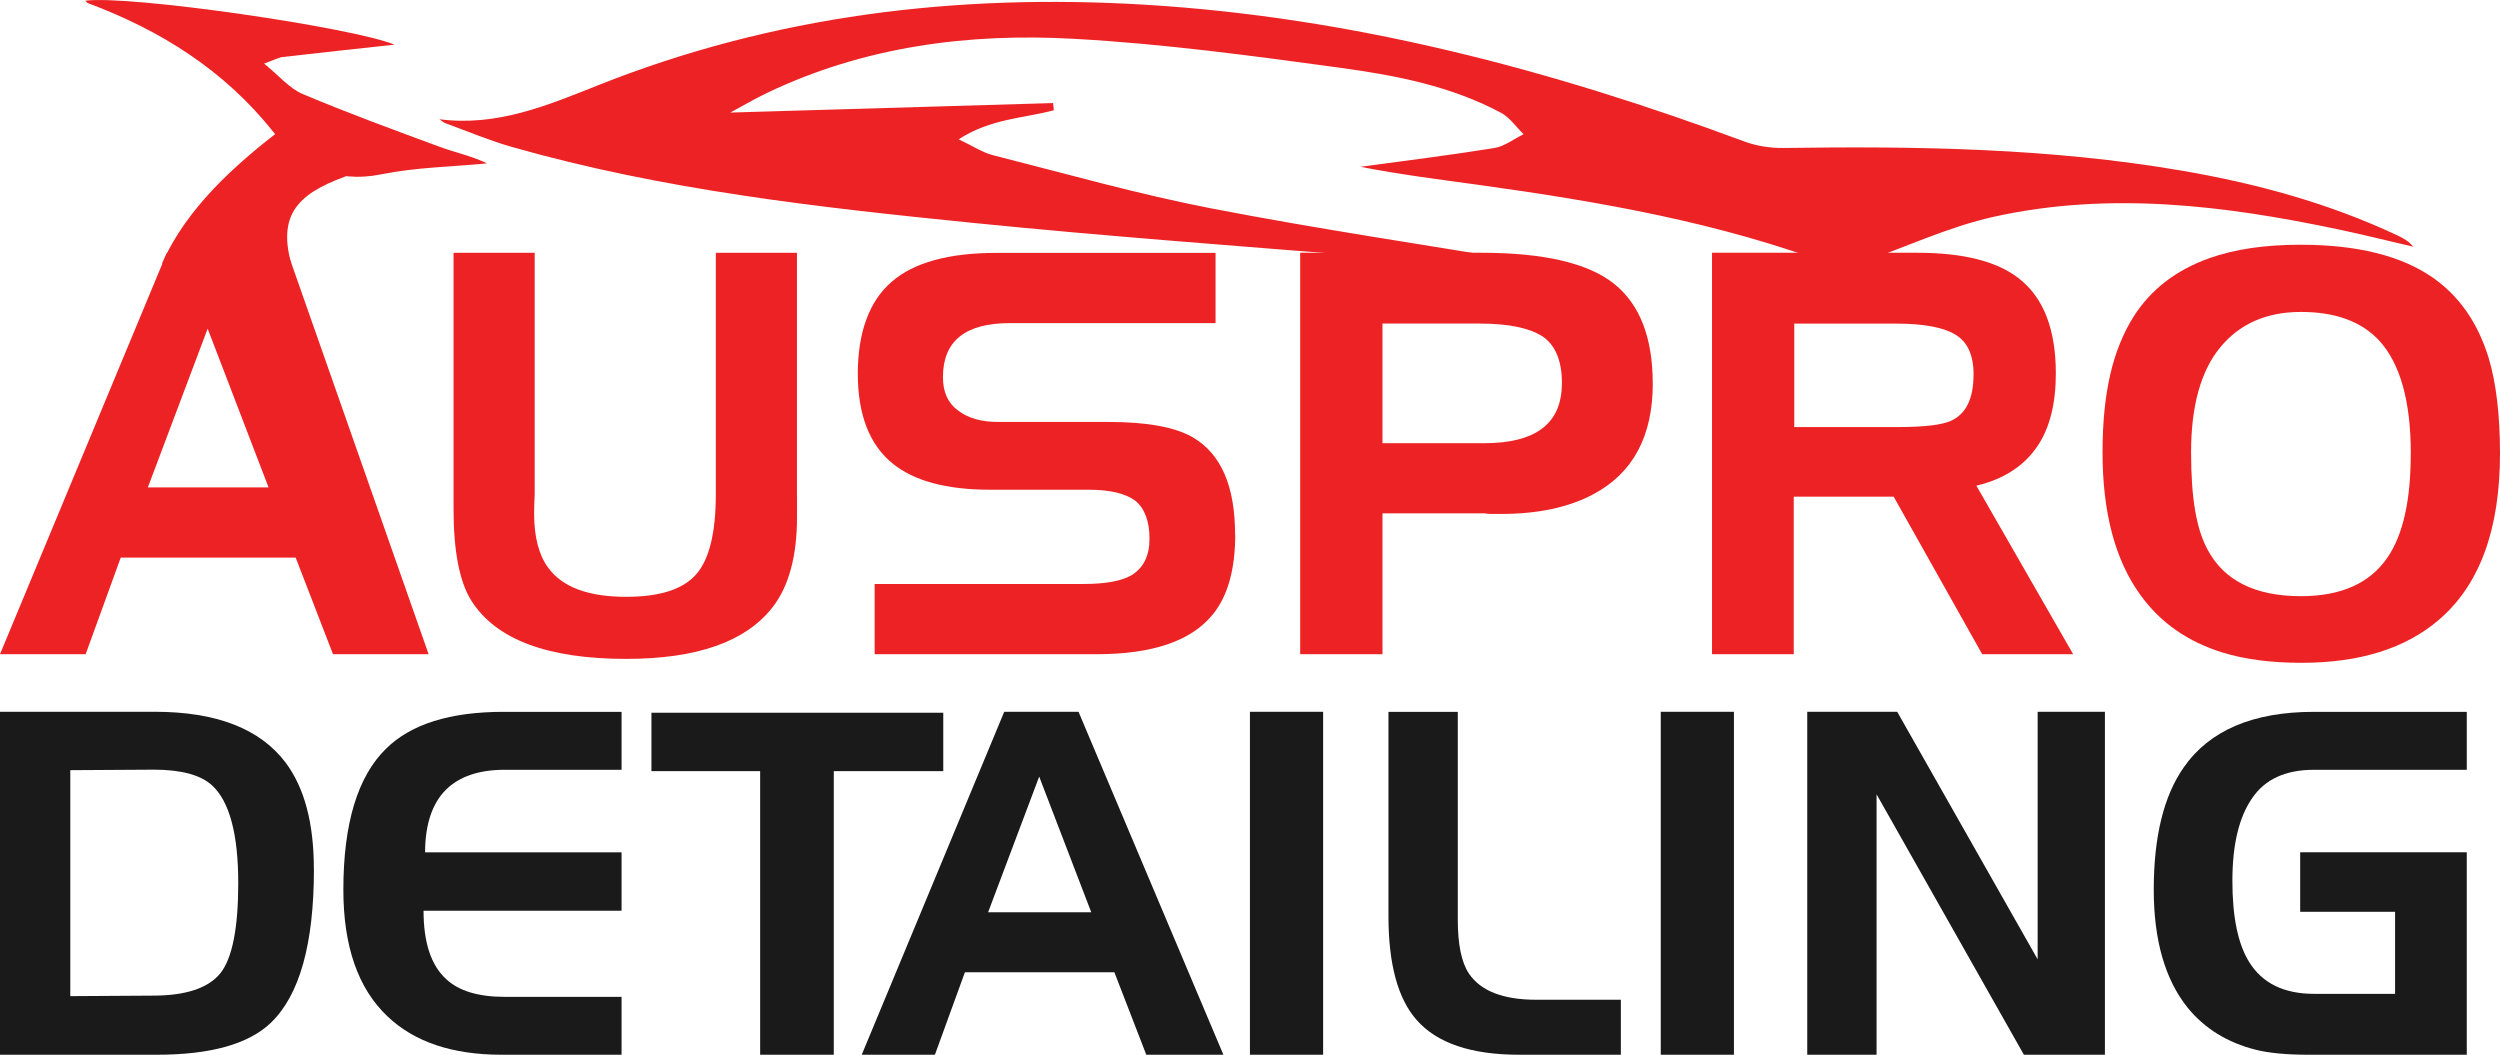 <svg viewBox="0 0 389.1 164.16" xmlns="http://www.w3.org/2000/svg" id="Layer_1"><defs><style>.cls-1{fill:#ed2224;}.cls-2{fill:#1a1a1a;}</style></defs><path d="M68.4,18.56c8.95,1.17,16.81-2.16,24.74-5.31C120.48,2.37,148.93-1.02,178.14.73c32.31,1.94,63.19,10.09,93.38,21.3,1.89.7,4.04,1.03,6.06,1,20.77-.3,41.5.01,62.05,3.54,11.59,1.99,22.85,5.06,33.53,10.08.88.41,1.72.88,2.44,1.75-3.9-.91-7.79-1.88-11.71-2.71-17.7-3.73-35.55-5.92-53.45-1.98-7.28,1.6-14.17,4.91-21.27,7.35-1.11.38-2.55.74-3.55.36-17.85-6.78-36.51-10.01-55.3-12.62-6.18-.86-12.38-1.62-18.58-2.84,6.95-.95,13.91-1.8,20.84-2.92,1.59-.26,3.03-1.41,4.55-2.15-1.16-1.13-2.13-2.6-3.5-3.33-7.73-4.14-16.28-5.81-24.81-6.98-13.84-1.89-27.74-3.77-41.68-4.54-16.49-.92-32.72,1.2-47.88,8.48-1.91.92-3.73,2-5.6,3,16.9-.5,33.57-.99,50.24-1.48.04.37.08.75.12,1.12-4.71,1.26-9.82,1.29-14.81,4.52,2.2,1.04,3.69,2.05,5.32,2.47,11.33,2.87,22.61,6.08,34.08,8.3,16.65,3.22,33.45,5.69,50.18,8.49,1.17.2,2.32.49,3.47.89-9.97-.65-19.94-1.17-29.9-1.97-20.28-1.62-40.58-3.13-60.82-5.16-24.19-2.43-48.37-5.13-71.86-11.83-3.52-1-6.91-2.44-10.36-3.7-.34-.12-.62-.4-.92-.6Z" class="cls-1"></path><path d="M61.39,6.95c-5.47.6-11.42,1.23-17.38,1.92-.65.08-1.27.44-2.91,1.03,2.33,1.88,3.94,3.86,6.02,4.74,7.01,2.96,14.17,5.58,21.31,8.21,2.39.88,4.92,1.41,7.38,2.58-5.5.53-11.08.61-16.46,1.7-7.22,1.46-12.62-1.33-16.76-6.54C34.92,10.93,25.03,4.73,13.69.49c-.16-.06-.27-.25-.41-.38,6.9-.9,41.68,4.16,48.11,6.84Z" class="cls-1"></path><path d="M55.01,27.02c-7.87,2.69-11.99,5.69-9.68,14.02h-20.12c3.85-8.74,11.47-15.42,18.3-20.71,3.11,2.5,8.47,4.26,11.5,6.69Z" class="cls-1"></path><path d="M124.05,77.31v3.12c0,6.15-1.28,10.86-3.85,14.14-4.18,5.32-11.76,7.98-22.74,7.98-12.24,0-20.27-3.02-24.09-9.05-1.85-2.93-2.78-7.7-2.78-14.31v-39.84h12.63v37.6c-.06,1.2-.09,2.18-.09,2.95,0,3.64.72,6.45,2.16,8.42,2.2,3.05,6.25,4.57,12.16,4.57,5.24,0,8.87-1.17,10.9-3.5,2.04-2.32,3.06-6.46,3.06-12.44v-37.6h12.63v37.96Z" class="cls-1"></path><path d="M192.25,83.21c0,5.43-1.17,9.58-3.5,12.43-3.34,4.12-9.36,6.18-18.07,6.18h-34.55v-10.93h32.49c3.39,0,5.87-.44,7.43-1.33,1.91-1.14,2.86-3.04,2.86-5.72s-.74-4.73-2.23-5.92c-1.56-1.14-3.98-1.7-7.26-1.7h-15.32c-6.8,0-11.87-1.37-15.21-4.11-3.58-2.93-5.38-7.58-5.38-13.96s1.76-11.28,5.29-14.31c3.45-2.99,8.88-4.48,16.28-4.48h34.11v10.93h-32.03c-6.94,0-10.4,2.8-10.4,8.41,0,2.32.78,4.04,2.34,5.18,1.54,1.19,3.61,1.79,6.18,1.79h17.18c6.09,0,10.5.81,13.24,2.43,4.36,2.56,6.53,7.6,6.53,15.12Z" class="cls-1"></path><path d="M257.24,59.68c0,8.24-3.1,13.99-9.31,17.27-3.82,2.03-8.59,3.04-14.31,3.04h-1.62c-.31,0-.61-.03-.9-.09h-15.93v21.92h-12.81v-62.48h28.19c9.73,0,16.62,1.61,20.67,4.83,4.01,3.22,6.01,8.39,6.01,15.5ZM243.1,59.67c0-3.53-1.02-5.97-3.06-7.34-2.08-1.31-5.33-1.97-9.75-1.97h-15.12v18.62h15.84c8.06,0,12.08-3.1,12.08-9.31Z" class="cls-1"></path><path d="M322.67,101.82h-14.16l-13.78-24.52h-15.55v24.52h-12.72v-62.48h31.95c7.17,0,12.45,1.34,15.84,4.02,3.82,2.99,5.72,7.91,5.72,14.77,0,4.65-.93,8.38-2.78,11.19-2.09,3.16-5.28,5.25-9.59,6.27l15.06,26.22ZM307.17,58.32c0-3.05-.95-5.13-2.86-6.26s-4.95-1.69-9.13-1.69h-15.92v16.1h16c4.18,0,6.98-.33,8.41-.98,2.33-1.08,3.49-3.47,3.49-7.17Z" class="cls-1"></path><path d="M389.1,70.58c0,11.81-3.16,20.44-9.49,25.87-5.2,4.47-12.34,6.71-21.4,6.71-4.72,0-8.81-.53-12.26-1.59-5.44-1.68-9.71-4.66-12.81-8.96-3.94-5.43-5.9-12.83-5.9-22.2s1.61-15.99,4.83-21.13c2.68-4.22,6.62-7.26,11.83-9.11,3.88-1.38,8.59-2.08,14.14-2.08,8.83,0,15.69,1.71,20.59,5.11,4.11,2.87,7,7.01,8.68,12.43,1.19,3.95,1.79,8.93,1.79,14.95ZM375.22,70.65c0-8.18-1.64-14.06-4.92-17.64-2.75-2.97-6.81-4.46-12.17-4.46s-9.5,1.82-12.54,5.47c-3.05,3.69-4.57,9.15-4.57,16.38s.84,11.88,2.51,15.04c2.56,4.9,7.43,7.35,14.6,7.35,6.26,0,10.77-2.03,13.5-6.08,2.39-3.53,3.58-8.88,3.58-16.05Z" class="cls-1"></path><path d="M48.86,135.26c0,11.68-2.24,19.65-6.72,23.94-3.47,3.31-9.38,4.96-17.74,4.96H0v-53.38h24.08c9.58,0,16.37,2.63,20.35,7.88,2.95,3.92,4.42,9.45,4.42,16.6ZM37.08,137.46c0-7.64-1.36-12.72-4.07-15.22-1.78-1.63-4.81-2.45-9.08-2.45l-12.99.08v35.17l12.84-.08c5.15,0,8.66-1.17,10.54-3.51,1.84-2.35,2.76-7.02,2.76-14Z" class="cls-2"></path><path d="M96.73,164.16h-18.66c-7.66,0-13.58-1.99-17.76-5.97-4.58-4.33-6.87-10.9-6.87-19.71,0-10.31,2.22-17.63,6.65-21.96,3.87-3.82,9.97-5.73,18.29-5.73h18.36v9.02h-18.2c-4.02,0-7.08,1.05-9.17,3.14s-3.21,5.38-3.21,9.71h30.58v9.09h-30.82c0,4.96,1.18,8.51,3.53,10.65,1.98,1.84,5.01,2.75,9.09,2.75h18.2v9.02Z" class="cls-2"></path><path d="M146.82,120.02h-17.05v44.14h-11.46v-44.14h-16.92v-9.09h45.42v9.09Z" class="cls-2"></path><path d="M190.41,164.16h-12l-4.97-12.84h-23.26l-4.67,12.84h-11.39l22.18-53.38h11.56l22.55,53.38ZM169.84,141.98l-8.1-21.11-7.95,21.11h16.06Z" class="cls-2"></path><path d="M205.93,164.16h-11.39v-53.38h11.39v53.38Z" class="cls-2"></path><path d="M252.28,164.16h-15.83c-7.49,0-12.82-1.81-15.98-5.43-2.91-3.31-4.37-8.69-4.37-16.13v-31.81h10.79v32.34c0,3.88.58,6.69,1.75,8.42,1.84,2.7,5.33,4.05,10.47,4.05h13.16v8.57Z" class="cls-2"></path><path d="M269.87,164.16h-11.39v-53.38h11.39v53.38Z" class="cls-2"></path><path d="M327.62,164.16h-12.62l-22.93-40.53v40.53h-10.79v-53.38h14l21.86,38.53v-38.53h10.47v53.38Z" class="cls-2"></path><path d="M383.91,164.16h-24.55c-3.47,0-6.22-.26-8.25-.77-4.44-1.12-7.99-3.31-10.64-6.57-3.51-4.39-5.26-10.51-5.26-18.35,0-8.26,1.56-14.61,4.67-19.04,4.02-5.76,10.77-8.64,20.26-8.64h23.79v9.02h-23.79c-4.43,0-7.64,1.48-9.63,4.44-2.04,2.95-3.06,7.23-3.06,12.84s.86,9.81,2.6,12.62c2.04,3.31,5.41,4.97,10.1,4.97h12.62v-12.77h-14.77v-9.26h25.93v31.51Z" class="cls-2"></path><path d="M66.71,101.82l-21.66-61.7-6.06-4.18v3.41h-13.02L0,101.82h13.33l5.46-15.03h27.23l5.81,15.03h14.87ZM23.01,75.86l9.31-24.71,9.48,24.71h-18.79Z" class="cls-1"></path></svg>
